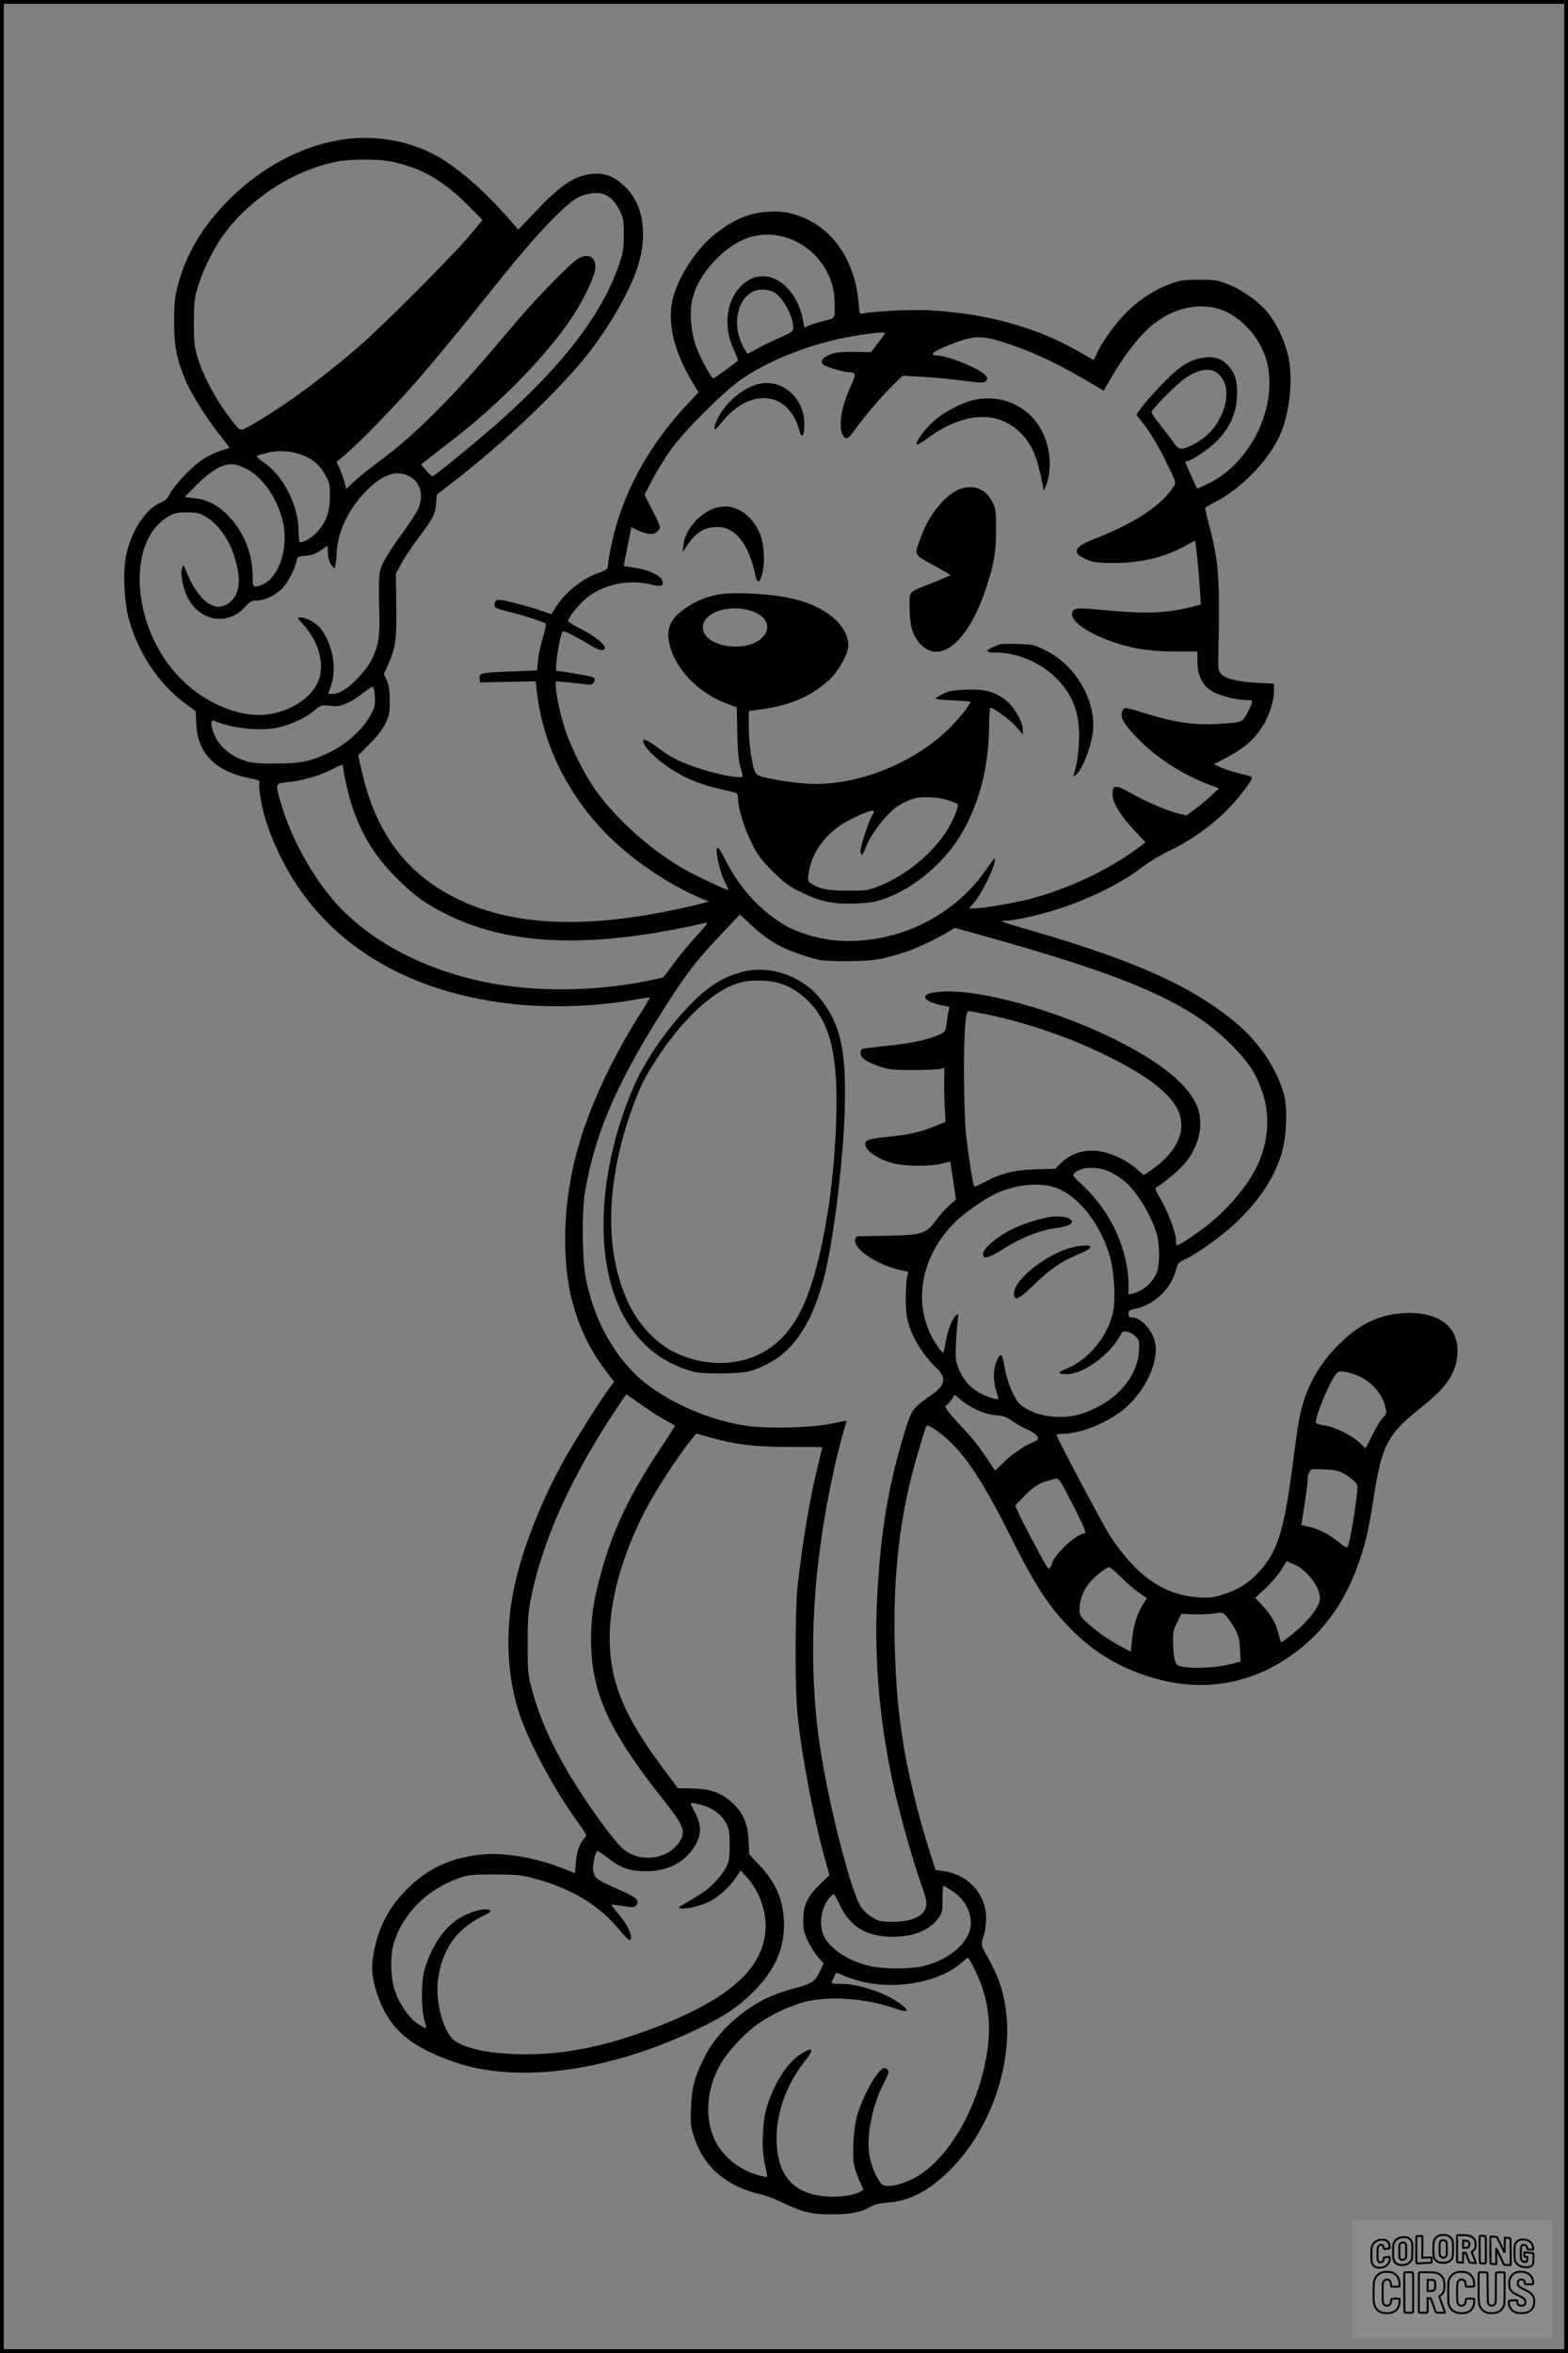 <?xml version="1.0" encoding="UTF-8"?>
<svg xmlns="http://www.w3.org/2000/svg" version="1.0" width="1024pt" height="1536pt" viewBox="0 0 1024 1536" preserveAspectRatio="xMidYMid meet">
  <rect x="0" y="0" width="1024" height="1536" fill="#808080" stroke="none"/>
  <g transform="translate(0.00 0.00) scale(1)">
    <g transform="translate(0,1536) scale(0.1,-0.1)" fill="#000000" stroke="none">
      <path d="M2206 14444 c-256 -46 -507 -184 -711 -388 -171 -172 -278 -350 -333 -556 -21 -79 -25 -118 -25 -235 -1 -160 17 -252 77 -393 36 -87 148 -262 236 -370 28 -35 50 -65 48 -66 -2 -1 -29 -10 -60 -19 -31 -10 -84 -36 -117 -58 -71 -48 -178 -160 -211 -222 -16 -31 -34 -48 -56 -56 -97 -35 -198 -186 -230 -346 -22 -106 -14 -297 16 -410 61 -228 196 -430 376 -562 l62 -45 4 -87 c10 -188 124 -306 339 -349 63 -12 79 -19 74 -30 -10 -27 16 -176 47 -267 230 -677 801 -1094 1617 -1180 245 -26 541 -15 791 30 47 8 88 15 92 15 4 0 -17 -38 -46 -84 -181 -280 -328 -589 -411 -862 -110 -362 -125 -775 -39 -1071 47 -163 115 -297 215 -428 l50 -65 -40 -53 c-44 -59 -204 -311 -273 -432 -160 -281 -287 -603 -342 -866 -63 -306 -43 -617 58 -877 69 -179 214 -443 345 -627 77 -108 75 -104 58 -123 -32 -37 -51 -90 -56 -158 l-6 -72 -75 30 c-192 76 -405 110 -561 89 -190 -25 -331 -93 -459 -221 -81 -80 -136 -162 -176 -262 -29 -69 -54 -189 -54 -251 0 -74 29 -180 71 -267 80 -163 210 -261 464 -350 414 -144 1008 -64 1591 215 178 85 263 142 365 244 136 136 199 274 199 435 0 153 -49 272 -159 389 l-68 72 -5 91 c-5 113 -35 182 -109 248 -71 64 -142 89 -258 91 l-94 2 -103 138 c-235 316 -328 529 -341 781 -13 248 56 534 203 839 71 148 227 392 337 528 l23 29 94 -26 c180 -49 278 -60 513 -61 119 0 217 -1 217 -3 0 -2 -11 -47 -24 -100 -55 -219 -106 -520 -138 -812 -16 -153 -17 -670 0 -830 29 -281 105 -678 180 -948 l29 -103 -59 -57 c-84 -80 -112 -137 -112 -232 -1 -64 4 -85 30 -141 18 -37 48 -84 67 -106 l36 -39 -23 -50 c-32 -68 -50 -81 -156 -110 -51 -13 -123 -37 -161 -53 -173 -73 -350 -230 -428 -381 -73 -140 -93 -209 -98 -345 -5 -111 -3 -126 21 -199 50 -148 140 -250 281 -318 44 -21 107 -43 140 -49 33 -6 101 -31 150 -55 138 -66 191 -79 330 -79 124 0 190 14 260 55 18 11 59 19 105 22 136 9 268 77 400 208 326 323 466 870 320 1248 -16 42 -48 108 -70 146 -44 76 -46 84 -25 141 8 22 14 72 15 110 1 159 -116 289 -280 311 l-50 7 -45 140 c-59 184 -129 466 -160 648 -39 233 -55 415 -62 689 -11 472 36 856 153 1251 25 85 49 161 54 169 6 10 23 2 73 -33 154 -110 281 -294 487 -707 151 -303 245 -445 385 -585 144 -146 295 -238 490 -304 324 -108 641 -70 916 111 214 141 366 337 462 598 50 135 74 234 108 453 52 341 91 415 305 585 172 137 233 225 242 353 12 178 -121 279 -350 267 -160 -9 -288 -70 -418 -198 -144 -141 -228 -297 -266 -496 -7 -39 -22 -145 -34 -235 -62 -489 -102 -622 -229 -761 -66 -72 -132 -114 -229 -145 -67 -22 -89 -24 -167 -20 -222 14 -400 137 -572 395 -47 71 -353 648 -353 666 0 3 19 6 43 6 111 1 284 70 392 157 146 119 240 323 206 449 -21 79 -93 154 -147 154 -19 0 -24 5 -24 24 0 20 7 25 38 31 126 23 241 131 272 256 10 41 17 49 53 65 79 35 248 156 337 241 149 141 243 281 295 438 36 106 46 296 21 395 -40 162 -161 344 -310 469 -283 238 -651 405 -1325 602 -113 32 -207 61 -209 64 -3 3 9 5 27 5 57 0 232 40 351 79 222 75 406 168 553 280 34 26 105 69 158 94 140 67 271 159 375 262 81 79 181 211 170 222 -2 3 -37 13 -78 23 -40 10 -95 28 -122 39 l-49 22 69 36 c129 67 194 123 253 218 40 63 71 162 71 225 l0 47 -112 6 c-125 6 -205 26 -234 58 -15 17 -19 35 -18 93 11 531 6 619 -56 864 -17 64 -30 120 -30 124 0 4 24 20 53 34 172 87 341 254 425 421 69 134 99 364 68 523 -18 98 -74 221 -134 296 -56 71 -163 148 -257 186 -74 30 -89 32 -195 32 -104 0 -123 -3 -197 -31 -107 -41 -206 -108 -291 -197 -70 -74 -147 -182 -178 -251 -10 -22 -19 -42 -21 -44 -1 -2 -28 13 -60 32 -290 175 -630 272 -1023 292 -111 5 -351 -6 -421 -21 -26 -5 -26 -4 -32 71 -21 245 -142 446 -325 538 -91 45 -165 61 -267 55 -127 -8 -239 -57 -360 -158 -112 -93 -225 -269 -260 -405 -40 -158 4 -348 131 -557 l36 -59 -66 -70 c-265 -280 -437 -600 -505 -936 -12 -55 -21 -112 -21 -126 0 -21 -9 -28 -57 -45 -111 -40 -214 -122 -278 -217 l-35 -54 -71 24 c-39 14 -118 36 -176 51 -111 27 -122 26 -123 -18 0 -17 7 -20 123 -49 65 -16 201 -61 210 -69 5 -4 -3 -44 -17 -89 -14 -45 -29 -112 -32 -150 l-7 -68 -166 -6 c-202 -8 -213 -11 -209 -46 l3 -26 182 4 181 3 7 -58 c36 -329 179 -638 417 -898 143 -157 369 -323 573 -422 61 -30 117 -54 125 -55 31 -1 -35 -19 -193 -53 -619 -133 -1092 -109 -1452 72 -327 164 -523 429 -614 834 l-22 97 73 73 c48 47 85 94 104 133 26 53 29 71 29 150 0 68 -5 101 -19 133 l-19 42 26 58 c51 114 58 163 55 389 l-3 208 32 60 c17 33 68 109 113 170 102 136 111 154 118 227 l5 59 126 98 c303 236 627 540 821 772 156 185 311 448 365 619 68 217 35 414 -91 529 -76 69 -140 89 -237 71 -98 -17 -187 -80 -334 -235 l-118 -124 -70 80 c-153 175 -331 329 -466 403 -188 103 -424 140 -643 100z m351 -139 c199 -42 339 -123 511 -297 l83 -84 -83 -100 c-105 -127 -567 -589 -723 -725 -146 -126 -305 -251 -443 -347 -116 -82 -286 -186 -318 -196 -19 -6 -33 8 -98 96 -88 120 -166 269 -198 383 -19 67 -23 103 -22 225 1 128 4 156 28 234 33 108 108 258 175 346 174 231 455 410 727 464 93 19 277 19 361 1z m1401 -219 c39 -20 68 -54 94 -111 19 -42 23 -66 22 -150 0 -86 -5 -114 -32 -194 -109 -318 -357 -644 -773 -1016 -154 -136 -433 -365 -446 -364 -4 0 -23 18 -41 39 l-33 38 33 26 c18 14 89 69 158 122 327 250 646 579 809 833 67 105 128 234 137 289 13 82 -41 116 -115 71 -46 -28 -271 -258 -389 -398 -268 -316 -349 -408 -482 -544 -164 -169 -290 -281 -435 -387 -55 -41 -123 -96 -152 -123 l-52 -49 -11 44 c-6 23 -20 63 -31 88 l-21 45 59 49 c88 74 320 313 458 471 143 165 277 327 555 675 235 293 425 492 509 533 62 30 135 36 179 13z m1157 -271 c188 -49 328 -221 335 -411 4 -127 8 -120 -66 -138 -37 -9 -81 -23 -99 -30 l-32 -14 -11 58 c-46 219 -223 338 -363 245 -127 -84 -166 -276 -89 -443 18 -40 31 -74 29 -76 -18 -17 -155 -116 -160 -116 -14 0 -88 138 -114 210 -33 92 -43 222 -25 301 21 93 77 187 160 270 134 136 280 184 435 144z m-65 -360 c62 -32 130 -156 130 -235 0 -23 -9 -30 -77 -60 -43 -18 -110 -50 -150 -72 l-71 -38 -20 32 c-102 166 -35 387 116 388 24 0 56 -7 72 -15z m2906 -111 c152 -44 292 -205 324 -373 55 -289 -119 -634 -385 -766 -42 -20 -77 -36 -78 -34 -2 4 -62 137 -74 167 -3 6 1 12 9 12 27 0 138 75 194 130 81 81 126 177 132 283 5 102 -9 157 -54 207 -43 48 -90 64 -158 56 -92 -11 -163 -55 -277 -174 -57 -59 -118 -129 -136 -154 l-32 -45 61 -79 c35 -46 89 -138 130 -222 69 -140 70 -143 53 -168 -79 -121 -243 -232 -489 -330 -130 -52 -154 -71 -140 -108 3 -8 29 -25 57 -37 45 -20 69 -23 177 -24 182 0 330 35 467 110 35 19 65 35 67 35 5 0 24 -193 32 -316 l6 -101 -69 -17 c-164 -40 -292 -44 -560 -19 -150 14 -184 14 -197 4 -58 -48 52 -142 248 -210 130 -46 248 -64 414 -64 l142 0 0 -64 c0 -100 35 -165 112 -204 48 -24 150 -49 206 -49 40 0 43 -2 36 -22 -3 -13 -18 -44 -32 -70 -31 -55 -33 -55 -198 -64 -144 -8 -270 10 -444 63 -161 50 -157 49 -171 20 -17 -38 13 -89 111 -188 121 -122 287 -227 463 -294 l58 -21 -48 -45 c-26 -25 -74 -65 -106 -89 l-58 -43 -52 12 c-79 20 -212 77 -311 133 -103 59 -122 57 -120 -10 1 -54 50 -134 142 -233 l73 -78 -57 -42 c-192 -142 -459 -266 -704 -329 -99 -25 -303 -60 -353 -60 l-39 0 37 43 c41 47 120 203 130 257 8 42 4 38 -61 -55 -217 -309 -598 -486 -979 -454 -103 9 -235 47 -315 91 -165 92 -309 247 -403 435 -20 39 -41 74 -47 78 -27 17 5 -146 45 -225 14 -28 23 -50 20 -50 -13 0 -227 101 -287 136 -227 131 -453 335 -589 531 -67 97 -151 267 -188 380 -32 96 -61 234 -61 285 l0 31 73 -7 c39 -4 93 -9 119 -13 40 -5 48 -2 57 15 9 17 8 23 -7 31 -14 8 -207 41 -237 41 -16 0 21 239 40 258 6 7 81 -30 160 -78 77 -48 115 -57 115 -27 0 22 -80 84 -158 122 -45 22 -81 45 -82 51 0 25 89 131 141 166 111 77 260 105 393 74 74 -18 93 -12 81 23 -10 34 -83 69 -171 83 l-81 13 25 127 25 127 36 -18 c56 -28 101 -34 128 -16 12 9 23 23 23 33 0 10 -23 62 -51 115 l-50 97 51 98 c28 53 81 140 118 192 86 122 337 374 457 459 177 125 442 231 700 280 114 22 245 37 245 27 0 -3 -21 -33 -46 -65 l-46 -60 -112 2 c-86 0 -120 -3 -154 -17 -56 -24 -71 -50 -40 -70 24 -15 133 -46 164 -46 44 -1 46 -14 10 -91 -60 -129 -81 -254 -55 -313 20 -42 35 -37 81 27 64 90 187 233 255 298 l58 56 130 -7 c72 -4 190 -15 263 -25 123 -16 135 -16 150 -2 14 15 14 18 -4 38 -41 46 -249 129 -321 129 -13 0 -23 4 -23 9 0 14 112 65 199 91 93 29 152 24 291 -23 189 -63 342 -137 592 -286 l36 -22 42 73 c110 191 224 328 330 396 119 77 256 101 376 66z m2 -426 c54 -50 66 -134 33 -231 -36 -105 -104 -182 -205 -232 -72 -36 -89 -33 -127 23 -18 26 -56 77 -86 113 -29 36 -53 72 -53 78 0 19 168 188 224 225 91 60 165 69 214 24z m-5984 -528 c68 -26 116 -67 151 -131 26 -47 30 -64 30 -134 0 -101 -23 -169 -78 -231 -37 -42 -88 -74 -117 -74 -6 0 -10 28 -10 68 0 173 -98 366 -232 457 -27 18 -45 36 -40 39 6 3 36 13 69 21 70 17 155 12 227 -15z m-362 -92 c104 -55 196 -187 233 -333 45 -176 -22 -380 -138 -424 -53 -20 -57 -17 -57 57 0 144 -56 285 -153 389 -70 74 -139 111 -228 121 l-64 7 80 81 c89 89 165 134 228 134 25 0 61 -12 99 -32z m1058 -46 c75 -37 100 -124 61 -214 -10 -24 -57 -95 -103 -158 -47 -63 -101 -144 -119 -180 -37 -71 -38 -82 -31 -385 4 -164 -31 -261 -130 -370 -64 -71 -131 -115 -173 -115 l-32 0 20 58 c38 112 9 267 -70 370 -27 36 -92 71 -132 72 -22 0 -21 -2 16 -43 119 -129 154 -299 83 -410 -55 -88 -168 -156 -295 -178 -180 -31 -409 58 -579 225 -323 319 -371 897 -87 1064 39 23 57 27 121 27 64 0 82 -4 122 -27 90 -54 161 -157 197 -288 36 -129 25 -217 -35 -269 -96 -85 -216 6 -298 224 -8 19 -8 19 -17 -4 -13 -32 6 -133 36 -191 79 -156 261 -187 374 -64 35 38 45 44 81 44 52 0 127 38 170 86 36 41 76 122 86 170 5 30 8 32 60 36 40 3 66 13 98 35 l44 31 4 -54 c3 -34 12 -62 24 -75 l19 -21 6 28 c4 16 7 49 8 74 3 127 72 277 178 390 113 120 206 156 293 112z m-222 -1440 c3 -54 -1 -70 -29 -122 -46 -87 -154 -186 -259 -237 -128 -63 -191 -77 -360 -77 -127 -1 -153 2 -212 22 -83 29 -152 88 -184 157 -29 62 -32 111 -6 100 125 -53 315 -71 432 -41 83 21 174 65 226 110 39 33 43 34 101 29 51 -5 69 -2 114 19 30 14 76 44 104 67 27 22 54 40 60 38 5 -2 11 -31 13 -65z m-208 -451 c0 -36 35 -192 59 -263 65 -192 151 -330 290 -469 114 -114 191 -170 326 -237 417 -208 954 -226 1694 -56 18 4 6 -14 -54 -78 -42 -46 -109 -126 -148 -178 -39 -52 -72 -97 -74 -99 -1 -2 -56 -15 -120 -27 -378 -74 -789 -69 -1122 12 -337 83 -619 229 -830 429 -184 174 -357 471 -431 738 -32 113 -32 113 48 121 94 9 205 41 282 80 74 37 80 39 80 27z m2783 -1134 c71 -48 145 -80 256 -114 77 -24 103 -27 246 -27 171 -1 240 10 395 62 71 23 204 87 281 134 l35 21 155 -43 c989 -275 1375 -444 1649 -719 117 -119 158 -180 203 -308 55 -156 40 -339 -40 -498 -67 -131 -194 -278 -333 -385 -74 -56 -171 -120 -184 -120 -3 0 -6 15 -6 33 0 48 -52 188 -100 269 -25 41 -39 73 -32 76 25 8 142 104 182 149 98 110 134 259 91 373 -56 147 -234 293 -546 448 -381 189 -879 326 -1124 309 -100 -7 -131 -26 -94 -56 12 -10 49 -24 83 -31 l61 -13 -7 -31 c-4 -17 -9 -53 -13 -81 -5 -45 -9 -51 -43 -67 -71 -34 -184 -58 -338 -74 -85 -9 -161 -18 -167 -20 -7 -2 -13 -14 -13 -28 0 -32 37 -58 125 -88 61 -20 90 -23 215 -23 80 0 159 3 176 7 l31 7 -1 -87 c-1 -48 1 -127 4 -176 l5 -89 -66 -27 c-97 -40 -180 -59 -314 -71 -74 -7 -126 -17 -134 -25 -42 -39 50 -117 174 -148 80 -20 241 -21 315 -2 30 8 55 14 56 13 0 -1 9 -57 19 -124 l18 -123 -44 -39 c-24 -21 -64 -66 -89 -100 -63 -85 -92 -94 -325 -98 -99 -1 -183 -3 -186 -3 -4 0 -10 -7 -13 -16 -23 -60 136 -171 296 -205 l49 -11 -8 -36 c-4 -21 -8 -84 -8 -142 0 -84 5 -120 24 -179 29 -89 100 -199 170 -264 76 -72 69 -118 -33 -188 -111 -77 -123 -92 -161 -214 -113 -364 -164 -666 -187 -1108 -21 -413 19 -844 119 -1277 40 -174 126 -473 172 -598 17 -46 31 -98 31 -116 0 -77 -81 -121 -220 -121 -75 0 -91 3 -132 28 -26 15 -59 44 -73 65 -72 105 -232 747 -280 1120 -71 556 -34 1149 111 1782 20 85 45 181 55 214 11 32 19 60 17 61 -2 1 -43 -6 -93 -17 -134 -29 -425 -36 -570 -14 -269 42 -563 181 -726 345 -156 157 -268 378 -314 621 -23 117 -26 424 -7 545 67 409 223 760 579 1305 105 160 179 252 333 413 l102 107 67 -62 c36 -35 92 -80 124 -101z m1413 -487 c260 -53 545 -150 789 -270 253 -124 401 -234 460 -342 73 -133 11 -284 -168 -407 l-47 -32 -46 40 c-58 51 -148 96 -222 112 -109 22 -204 -4 -276 -76 l-35 -35 -128 -3 c-140 -4 -230 -27 -342 -88 -30 -16 -57 -27 -59 -24 -8 8 -40 217 -54 350 -14 139 -17 556 -5 698 6 68 13 97 22 97 7 0 57 -9 111 -20z m822 -1034 c29 -15 71 -43 93 -63 83 -75 173 -227 205 -345 19 -72 18 -199 -2 -246 -27 -65 -90 -120 -156 -136 l-28 -6 0 57 c0 232 -114 482 -296 652 -70 66 -73 69 -55 85 48 43 156 44 239 2z m-336 -110 c143 -68 276 -249 329 -449 25 -92 35 -263 20 -341 -30 -162 -158 -320 -306 -381 -63 -25 -61 -35 4 -35 108 0 284 130 351 259 10 19 17 22 43 17 18 -3 43 -18 56 -33 21 -24 23 -34 19 -97 -10 -144 -116 -284 -275 -363 -101 -51 -173 -67 -278 -61 -89 5 -178 38 -227 85 -37 36 -86 156 -99 246 -13 85 -27 92 -53 26 -20 -50 -20 -121 -1 -185 8 -27 15 -52 15 -56 0 -12 -87 18 -134 46 -57 34 -101 87 -127 156 -19 49 -21 69 -15 175 3 66 9 133 12 149 5 22 4 28 -7 24 -23 -8 -59 -94 -72 -173 -6 -41 -15 -75 -19 -75 -5 0 -26 27 -47 60 -158 244 -103 571 131 796 74 72 218 168 292 196 143 55 290 60 388 14z m1945 -1216 c91 -40 162 -120 181 -207 9 -38 7 -44 -14 -64 -14 -13 -45 -64 -70 -113 l-46 -91 -41 39 c-50 47 -161 102 -227 111 -28 4 -52 11 -55 15 -14 22 80 255 126 314 19 25 26 27 63 21 22 -4 60 -15 83 -25z m-4527 -288 c36 -19 66 -36 68 -38 2 -1 -37 -62 -86 -136 -208 -311 -317 -536 -396 -825 -50 -181 -66 -286 -66 -435 0 -343 112 -592 470 -1044 129 -163 147 -203 116 -262 -64 -122 -246 -158 -366 -71 -22 16 -77 79 -123 141 -258 349 -406 627 -480 898 -30 110 -31 123 -31 310 0 173 3 209 27 323 79 374 269 788 558 1219 l59 87 93 -65 c50 -36 121 -82 157 -102z m2039 65 c42 -20 87 -33 125 -35 48 -4 69 -11 106 -38 25 -18 68 -42 95 -54 47 -20 75 -43 75 -62 0 -5 -17 -16 -37 -24 -62 -26 -143 -83 -195 -136 -27 -28 -50 -49 -51 -47 -74 117 -135 199 -200 268 -45 47 -92 100 -104 117 l-22 32 24 22 c14 13 27 32 31 42 5 17 10 15 46 -18 22 -20 70 -50 107 -67z m2402 -419 c24 -14 54 -37 66 -50 22 -23 22 -24 8 -138 -17 -127 -43 -268 -54 -287 -5 -9 -22 0 -59 31 -64 52 -123 82 -192 99 l-52 12 7 40 c21 135 35 234 35 258 0 16 5 38 11 49 10 19 18 20 98 16 71 -3 96 -9 132 -30z m-1853 -55 c11 -16 54 -97 96 -180 59 -119 72 -153 59 -153 -50 0 -191 -129 -213 -195 -13 -40 -20 -43 -36 -17 -28 45 -157 288 -179 338 l-25 56 52 54 c60 64 105 94 168 110 60 17 56 18 78 -13z m1561 -555 c78 -58 131 -141 131 -203 0 -55 -88 -163 -206 -253 -23 -18 -44 -32 -47 -32 -3 0 -10 24 -17 52 -13 64 -49 127 -108 190 l-45 48 66 61 c37 33 83 87 103 119 l36 59 36 -15 c19 -8 43 -20 51 -26z m-1169 -63 c36 -36 89 -82 118 -102 l52 -36 -17 -26 c-47 -72 -70 -143 -81 -254 l-7 -69 -58 31 c-84 44 -162 98 -223 154 -49 44 -54 53 -54 91 0 61 25 127 67 176 39 45 109 100 127 100 6 0 41 -29 76 -65z m746 -340 c22 -40 29 -66 32 -131 l4 -81 -65 -16 c-84 -22 -216 -30 -292 -20 -57 8 -61 10 -72 43 -7 19 -12 71 -12 116 -1 69 3 88 27 135 l27 54 85 -3 c47 -1 108 1 135 6 48 8 51 7 77 -22 15 -17 39 -53 54 -81z m-3469 -1152 c65 -20 116 -62 146 -116 18 -35 22 -58 22 -142 0 -89 -3 -106 -26 -150 -15 -27 -50 -72 -78 -100 -45 -44 -79 -68 -202 -139 -32 -19 -32 -20 -11 -24 33 -5 120 15 179 42 62 29 134 93 178 158 l32 48 30 -33 c82 -85 133 -212 133 -327 0 -262 -217 -467 -690 -653 -330 -129 -600 -187 -877 -187 -217 0 -396 35 -467 91 -70 55 -124 251 -106 390 24 196 116 331 281 415 68 34 72 38 51 47 -31 14 -129 -14 -196 -57 -99 -63 -176 -178 -223 -331 -23 -76 -23 -266 0 -337 8 -27 12 -48 8 -48 -4 0 -27 13 -52 29 -56 35 -119 126 -151 218 -27 80 -31 218 -9 298 55 195 214 358 423 433 68 24 85 26 238 26 148 -1 175 -3 265 -28 240 -65 421 -175 552 -336 31 -38 60 -67 65 -64 26 16 -6 90 -76 174 -25 29 -44 55 -43 57 2 1 30 -2 63 -7 81 -14 92 -13 103 9 16 30 -5 47 -128 101 -131 57 -148 70 -157 117 -6 34 11 119 27 129 4 2 36 -18 70 -45 81 -65 140 -86 249 -86 142 0 253 58 318 165 43 73 44 134 2 216 -16 32 -30 60 -30 62 0 7 39 0 87 -15z m1614 -552 c84 -53 129 -129 129 -217 -1 -117 -136 -237 -312 -279 -81 -19 -253 -19 -342 0 -139 30 -268 113 -307 200 -36 78 -12 203 51 260 18 16 20 14 53 -57 67 -145 176 -211 347 -211 135 0 237 41 296 119 27 35 29 44 29 126 0 48 2 88 6 88 3 0 25 -13 50 -29z m157 -523 c84 -171 109 -343 77 -543 -57 -363 -262 -708 -486 -819 -94 -46 -182 -59 -205 -30 -33 42 -64 115 -75 179 -24 128 17 333 96 483 27 50 32 68 24 78 -6 8 -17 14 -24 14 -40 0 -145 -188 -180 -320 -22 -85 -31 -252 -16 -318 6 -28 22 -75 36 -103 14 -29 24 -53 22 -54 -47 -39 -185 -56 -296 -36 -168 30 -255 136 -268 326 -13 186 55 389 183 550 63 79 56 96 -20 51 -85 -50 -174 -182 -222 -331 -20 -60 -27 -108 -31 -195 -5 -104 -1 -142 24 -254 6 -28 5 -29 -23 -23 -106 21 -212 87 -276 172 -112 147 -110 382 4 572 44 74 157 194 232 247 84 60 189 111 293 143 161 48 419 31 618 -41 79 -28 88 -13 23 35 -96 70 -271 129 -385 129 -67 0 -68 1 -54 28 5 9 12 24 15 33 4 15 10 14 57 -8 28 -14 95 -34 148 -45 218 -45 485 10 618 128 21 18 41 33 44 34 4 0 25 -37 47 -82z"></path>
      <path d="M4928 12846 c-111 -40 -219 -147 -256 -253 -16 -48 -3 -47 38 6 186 235 440 211 510 -48 16 -60 33 -40 33 41 0 183 -165 311 -325 254z"></path>
      <path d="M6341 12744 c-78 -21 -186 -81 -249 -138 -57 -53 -115 -133 -106 -147 3 -5 33 12 67 37 237 175 461 189 613 37 74 -74 108 -155 142 -333 l9 -45 12 30 c42 102 34 241 -20 352 -84 174 -276 259 -468 207z"></path>
      <path d="M6254 12161 c-89 -41 -187 -163 -236 -297 -50 -134 -55 -120 77 -193 64 -35 114 -65 113 -66 -2 -2 -50 -22 -107 -45 -175 -69 -161 -55 -161 -163 0 -116 20 -185 66 -237 131 -145 315 6 432 355 53 161 67 238 67 385 0 122 -2 140 -24 183 -44 90 -133 121 -227 78z"></path>
      <path d="M4679 12046 c-104 -28 -206 -143 -216 -244 l-5 -47 30 45 c55 84 114 120 198 120 114 0 204 -112 244 -303 14 -70 30 -70 48 -1 21 79 11 208 -21 274 -60 125 -168 186 -278 156z"></path>
      <path d="M4698 11480 c-76 -13 -143 -39 -205 -79 -109 -70 -144 -137 -123 -236 35 -169 189 -330 381 -400 l61 -22 3 -164 c2 -115 7 -180 19 -219 8 -30 16 -60 16 -66 0 -23 -182 12 -323 63 -101 36 -155 65 -232 123 -58 44 -95 61 -95 45 0 -38 87 -125 185 -187 98 -62 178 -95 303 -125 59 -14 113 -28 120 -29 6 -2 12 -18 12 -37 0 -61 39 -190 87 -287 39 -80 61 -109 137 -186 75 -74 107 -99 183 -136 126 -63 214 -82 361 -76 100 4 130 10 204 37 176 65 366 224 472 394 129 207 196 461 196 745 0 56 4 102 8 102 22 0 132 -82 170 -126 l42 -49 0 32 c0 52 -59 152 -114 194 -74 56 -138 72 -260 67 -81 -4 -112 -9 -149 -28 -26 -13 -47 -27 -47 -31 0 -4 49 -8 109 -11 60 -2 113 -6 117 -10 10 -10 -97 -139 -170 -204 -238 -215 -594 -347 -891 -330 -55 3 -151 15 -213 27 -90 17 -116 26 -127 43 -22 33 -45 188 -45 302 l0 103 48 6 c212 25 353 84 476 196 61 56 126 170 126 222 0 132 -137 252 -351 306 -130 33 -384 49 -491 31z m202 -106 c109 -32 144 -114 76 -178 -111 -105 -386 -56 -386 69 0 95 164 153 310 109z m1295 -1239 c28 -9 54 -20 58 -24 12 -12 -29 -111 -75 -182 -93 -144 -266 -285 -432 -351 -77 -31 -87 -33 -211 -32 -131 0 -183 11 -241 49 -19 12 -20 18 -12 72 21 137 121 266 265 340 83 43 151 68 159 60 3 -3 -1 -16 -10 -29 -21 -32 -76 -200 -76 -232 0 -37 14 -32 29 12 35 97 149 242 227 288 25 15 64 33 87 40 53 17 165 12 232 -11z"></path>
      <path d="M6530 11154 c-101 -37 -109 -54 -25 -54 139 0 291 -65 394 -168 114 -115 157 -240 147 -422 -3 -58 -12 -130 -21 -160 -19 -69 -19 -66 4 -46 49 45 111 222 111 321 0 195 -131 401 -313 490 -72 36 -85 39 -180 41 -56 2 -109 1 -117 -2z"></path>
      <path d="M4845 9015 c-130 -35 -228 -98 -350 -226 -143 -150 -282 -352 -354 -517 -115 -261 -187 -563 -198 -827 -22 -526 172 -899 530 -1022 76 -26 94 -28 232 -28 159 0 201 8 306 61 193 96 323 317 394 668 55 271 104 711 112 1001 10 372 -26 541 -153 707 -120 156 -337 232 -519 183z m217 -66 c81 -17 162 -65 228 -135 107 -115 156 -263 170 -509 12 -230 -12 -603 -56 -870 -82 -494 -186 -740 -371 -871 -173 -124 -423 -135 -637 -27 -104 52 -217 169 -278 289 -174 336 -168 811 14 1308 52 141 79 196 165 326 176 267 381 450 549 489 55 13 154 13 216 0z"></path>
      <path d="M6845 7414 c-88 -18 -162 -43 -233 -77 -98 -47 -192 -127 -192 -163 0 -38 32 -30 137 36 113 71 224 115 325 131 89 13 118 24 118 44 0 28 -82 43 -155 29z"></path>
      <path d="M6980 7211 c-177 -56 -370 -220 -358 -304 6 -41 33 -27 124 60 107 104 176 153 276 196 86 38 98 45 98 58 0 15 -80 9 -140 -10z"></path>
    </g>
  </g>
  <rect x="0.0" y="0.0" width="1024.0" height="1536.0" fill="none" stroke="black" stroke-width="5"></rect>
  <g transform="translate(882.93 1449.20) scale(0.128)" opacity="1.0">
    <rect x="0" y="0" width="1024.0" height="600.0" fill="white" fill-opacity="0.1"></rect>
    <g transform="translate(0,650) scale(0.1,-0.1)" stroke="none">
      <path fill="none" stroke="#000000" stroke-width="100" d="M4491 5720 c-164 -43 -269 -147 -319 -315 -19 -65 -29 -577 -13 -693 25 -190 116 -310 276 -367 63 -23 284 -32 370 -16 122 22 249 110 294 205 51 104 56 150 56 496 0 341 -4 385 -48 478 -46 100 -156 184 -282 217 -83 21 -241 19 -334 -5z m270 -273 c19 -12 43 -40 54 -62 18 -37 20 -64 23 -320 5 -339 -1 -384 -56 -436 -87 -82 -235 -56 -289 51 -22 43 -23 53 -23 335 0 314 7 370 52 412 34 32 66 42 139 42 53 1 73 -4 100 -22z"></path>
      <path fill="none" stroke="#000000" stroke-width="100" d="M5367 5723 c-4 -3 -7 -311 -7 -683 0 -618 1 -679 17 -691 12 -10 51 -14 152 -14 l136 0 3 248 2 248 67 -3 67 -3 34 -85 c18 -47 58 -152 89 -235 30 -82 63 -158 73 -168 14 -15 40 -19 165 -24 l148 -6 -5 34 c-4 19 -49 143 -102 276 -53 133 -96 246 -96 251 0 6 15 19 33 31 53 33 104 92 134 156 27 57 28 67 27 195 0 115 -4 144 -23 193 -31 80 -76 135 -148 183 -83 56 -166 82 -303 94 -129 11 -453 14 -463 3z m541 -300 c55 -27 77 -73 77 -163 0 -61 -4 -82 -23 -111 -34 -55 -73 -69 -191 -69 l-101 0 0 187 0 186 101 -6 c66 -4 114 -12 137 -24z"></path>
      <path fill="none" stroke="#000000" stroke-width="100" d="M6514 5685 c-4 -9 -5 -320 -2 -690 3 -511 7 -678 16 -687 19 -19 273 -30 291 -13 11 11 13 126 12 675 -1 364 -6 672 -11 685 -11 28 -27 31 -187 40 -99 6 -114 5 -119 -10z"></path>
      <path fill="none" stroke="#000000" stroke-width="100" d="M3355 5683 c-27 -3 -55 -9 -62 -15 -10 -8 -13 -150 -13 -683 0 -592 2 -674 15 -685 12 -10 52 -11 173 -6 362 15 578 29 590 38 8 7 12 46 12 129 0 108 -2 119 -20 129 -11 6 -24 9 -28 7 -4 -3 -103 -8 -221 -12 l-214 -7 5 545 c4 384 2 549 -5 556 -11 11 -120 12 -232 4z"></path>
      <path fill="none" stroke="#000000" stroke-width="100" d="M7067 5654 c-4 -4 -7 -310 -7 -680 0 -625 1 -673 18 -692 15 -18 31 -21 152 -24 l134 -3 -3 400 c-2 277 1 397 8 390 11 -11 153 -311 251 -530 96 -215 128 -281 142 -292 7 -6 82 -14 165 -17 l153 -7 11 28 c14 34 3 1333 -11 1347 -5 5 -70 11 -144 14 l-136 5 -1 -54 c-1 -30 -5 -200 -8 -379 l-6 -325 -73 150 c-40 83 -123 256 -184 385 -61 129 -117 242 -125 252 -11 12 -40 18 -121 22 -59 4 -130 9 -157 12 -28 3 -54 2 -58 -2z"></path>
      <path fill="none" stroke="#000000" stroke-width="100" d="M2507 5614 c-220 -49 -342 -159 -394 -357 -24 -91 -24 -641 0 -740 57 -233 232 -339 510 -310 56 6 127 21 158 33 76 29 187 114 226 174 64 95 67 114 71 505 2 232 -1 371 -8 404 -27 126 -116 235 -228 278 -74 29 -236 35 -335 13z m191 -281 c15 -11 36 -35 47 -54 19 -32 20 -52 20 -349 0 -309 0 -316 -23 -362 -31 -62 -75 -89 -155 -95 -53 -4 -67 -2 -97 19 -19 13 -44 41 -55 63 -19 37 -20 60 -20 350 0 337 2 351 60 405 54 51 169 63 223 23z"></path>
      <path fill="none" stroke="#000000" stroke-width="100" d="M8568 5491 c-133 -43 -219 -134 -262 -280 -13 -45 -16 -107 -16 -343 0 -320 9 -395 60 -506 73 -156 258 -255 506 -269 191 -11 324 47 376 165 19 42 22 70 26 288 4 209 3 242 -11 256 -19 18 -186 38 -347 41 l-105 2 -3 -95 c-1 -52 2 -102 7 -109 6 -10 33 -16 75 -19 l66 -4 0 -105 c0 -98 -1 -105 -26 -130 -23 -23 -31 -25 -99 -21 -64 3 -79 7 -112 34 -21 16 -49 52 -63 80 -25 49 -25 51 -25 324 0 303 6 348 56 402 28 29 32 30 99 26 105 -6 152 -50 167 -158 8 -53 9 -54 48 -62 22 -5 90 -10 150 -11 l110 -2 3 43 c4 52 -30 180 -66 245 -53 99 -179 183 -317 212 -96 20 -226 18 -297 -4z"></path>
      <path fill="none" stroke="#000000" stroke-width="100" d="M1390 5484 c-203 -45 -359 -207 -390 -404 -13 -83 -13 -616 0 -694 20 -123 100 -235 203 -281 98 -45 271 -51 387 -13 211 67 340 238 340 451 0 54 -3 69 -17 74 -24 9 -264 -15 -280 -28 -7 -7 -13 -31 -13 -60 0 -56 -13 -95 -43 -128 -31 -34 -95 -61 -144 -61 -35 0 -48 6 -77 35 -52 52 -58 99 -54 423 3 257 5 280 24 323 42 89 120 132 202 109 53 -14 72 -42 81 -120 11 -90 15 -92 150 -79 62 6 125 15 138 20 25 9 25 10 21 107 -3 82 -9 106 -33 155 -33 68 -97 130 -163 160 -60 27 -235 33 -332 11z"></path>
      <path fill="none" stroke="#000000" stroke-width="100" d="M1600 3845 c-239 -44 -424 -235 -476 -495 -22 -109 -33 -831 -15 -1000 31 -300 174 -492 425 -572 45 -15 100 -21 211 -25 181 -6 263 8 380 66 147 73 214 152 266 311 26 78 32 117 37 219 4 98 2 125 -9 132 -22 14 -393 11 -407 -3 -7 -7 -12 -39 -12 -73 0 -169 -84 -275 -217 -275 -68 0 -110 18 -150 64 -65 73 -68 99 -68 606 0 446 1 456 22 515 78 208 337 201 392 -11 6 -23 13 -75 16 -115 3 -41 10 -78 15 -83 10 -10 289 -10 357 0 63 9 67 18 60 147 -12 210 -62 331 -181 445 -86 82 -165 123 -280 146 -94 19 -261 20 -366 1z"></path>
      <path fill="none" stroke="#000000" stroke-width="100" d="M5376 3840 c-151 -39 -268 -118 -350 -237 -106 -157 -118 -245 -114 -863 4 -463 5 -477 27 -550 33 -106 72 -178 131 -243 123 -135 290 -197 526 -197 326 0 528 127 610 384 34 106 48 339 20 349 -29 12 -386 9 -400 -2 -7 -6 -16 -44 -20 -85 -17 -192 -81 -266 -226 -266 -93 1 -163 55 -197 152 -16 48 -18 92 -18 503 0 437 1 452 22 520 26 81 57 119 121 147 78 35 188 8 237 -56 30 -40 55 -133 55 -206 0 -92 6 -95 157 -92 70 1 161 5 201 8 87 8 88 9 78 158 -12 189 -62 314 -170 422 -76 76 -130 109 -241 144 -102 33 -337 38 -449 10z"></path>
      <path fill="none" stroke="#000000" stroke-width="100" d="M8441 3845 c-204 -45 -357 -196 -406 -402 -24 -99 -17 -331 13 -416 47 -137 141 -225 342 -323 334 -162 396 -203 438 -284 19 -37 23 -57 20 -116 -3 -59 -8 -77 -30 -107 -39 -50 -98 -70 -190 -65 -137 7 -187 57 -188 185 0 95 4 94 -223 86 -106 -3 -198 -10 -204 -16 -17 -13 -17 -107 1 -200 44 -226 196 -375 436 -423 103 -20 339 -15 435 10 199 53 340 189 391 377 21 78 28 222 15 311 -16 115 -56 191 -145 276 -85 81 -145 117 -386 235 -250 122 -298 173 -301 319 -3 109 52 167 164 175 115 8 183 -49 194 -164 3 -32 10 -64 16 -70 10 -14 340 -17 387 -4 24 7 25 9 22 92 -5 150 -54 269 -153 369 -69 70 -189 133 -297 155 -90 18 -265 18 -351 0z"></path>
      <path fill="none" stroke="#000000" stroke-width="100" d="M2710 3833 c-14 -2 -29 -9 -35 -14 -7 -7 -9 -354 -7 -1017 3 -910 5 -1008 20 -1019 20 -16 384 -18 413 -3 19 10 19 32 19 1019 0 923 -1 1010 -16 1022 -13 10 -61 14 -193 16 -97 1 -187 -1 -201 -4z"></path>
      <path fill="none" stroke="#000000" stroke-width="100" d="M3455 3833 c-47 -12 -45 32 -45 -1034 0 -987 0 -1009 19 -1019 12 -6 98 -10 210 -10 159 0 192 3 205 16 14 13 16 61 16 370 l0 355 81 -3 82 -3 88 -245 c49 -135 105 -292 124 -350 20 -58 45 -113 57 -122 18 -16 45 -18 229 -18 184 0 210 2 216 16 7 19 16 -7 -153 448 -74 197 -134 362 -134 366 0 4 23 22 50 40 162 104 228 273 217 560 -8 225 -46 336 -153 450 -104 110 -219 160 -413 179 -101 11 -657 13 -696 4z m721 -409 c64 -48 69 -61 72 -231 4 -176 -7 -223 -59 -267 -43 -36 -89 -46 -216 -46 l-113 0 0 286 0 286 144 -4 c127 -3 148 -5 172 -24z"></path>
      <path fill="none" stroke="#000000" stroke-width="100" d="M6510 3834 c-51 -11 -50 7 -50 -683 1 -672 7 -842 35 -951 45 -175 148 -311 289 -380 117 -58 200 -73 376 -68 124 4 156 9 225 32 108 37 176 79 246 153 61 66 117 169 140 258 9 37 13 248 16 831 4 727 3 782 -13 795 -13 11 -57 14 -204 14 -171 0 -190 -2 -209 -19 -21 -19 -21 -19 -21 -746 0 -782 0 -782 -52 -861 -64 -95 -228 -106 -302 -19 -61 73 -60 64 -66 877 -4 562 -8 745 -17 754 -13 13 -341 23 -393 13z"></path>
    </g>
  </g>
</svg>
